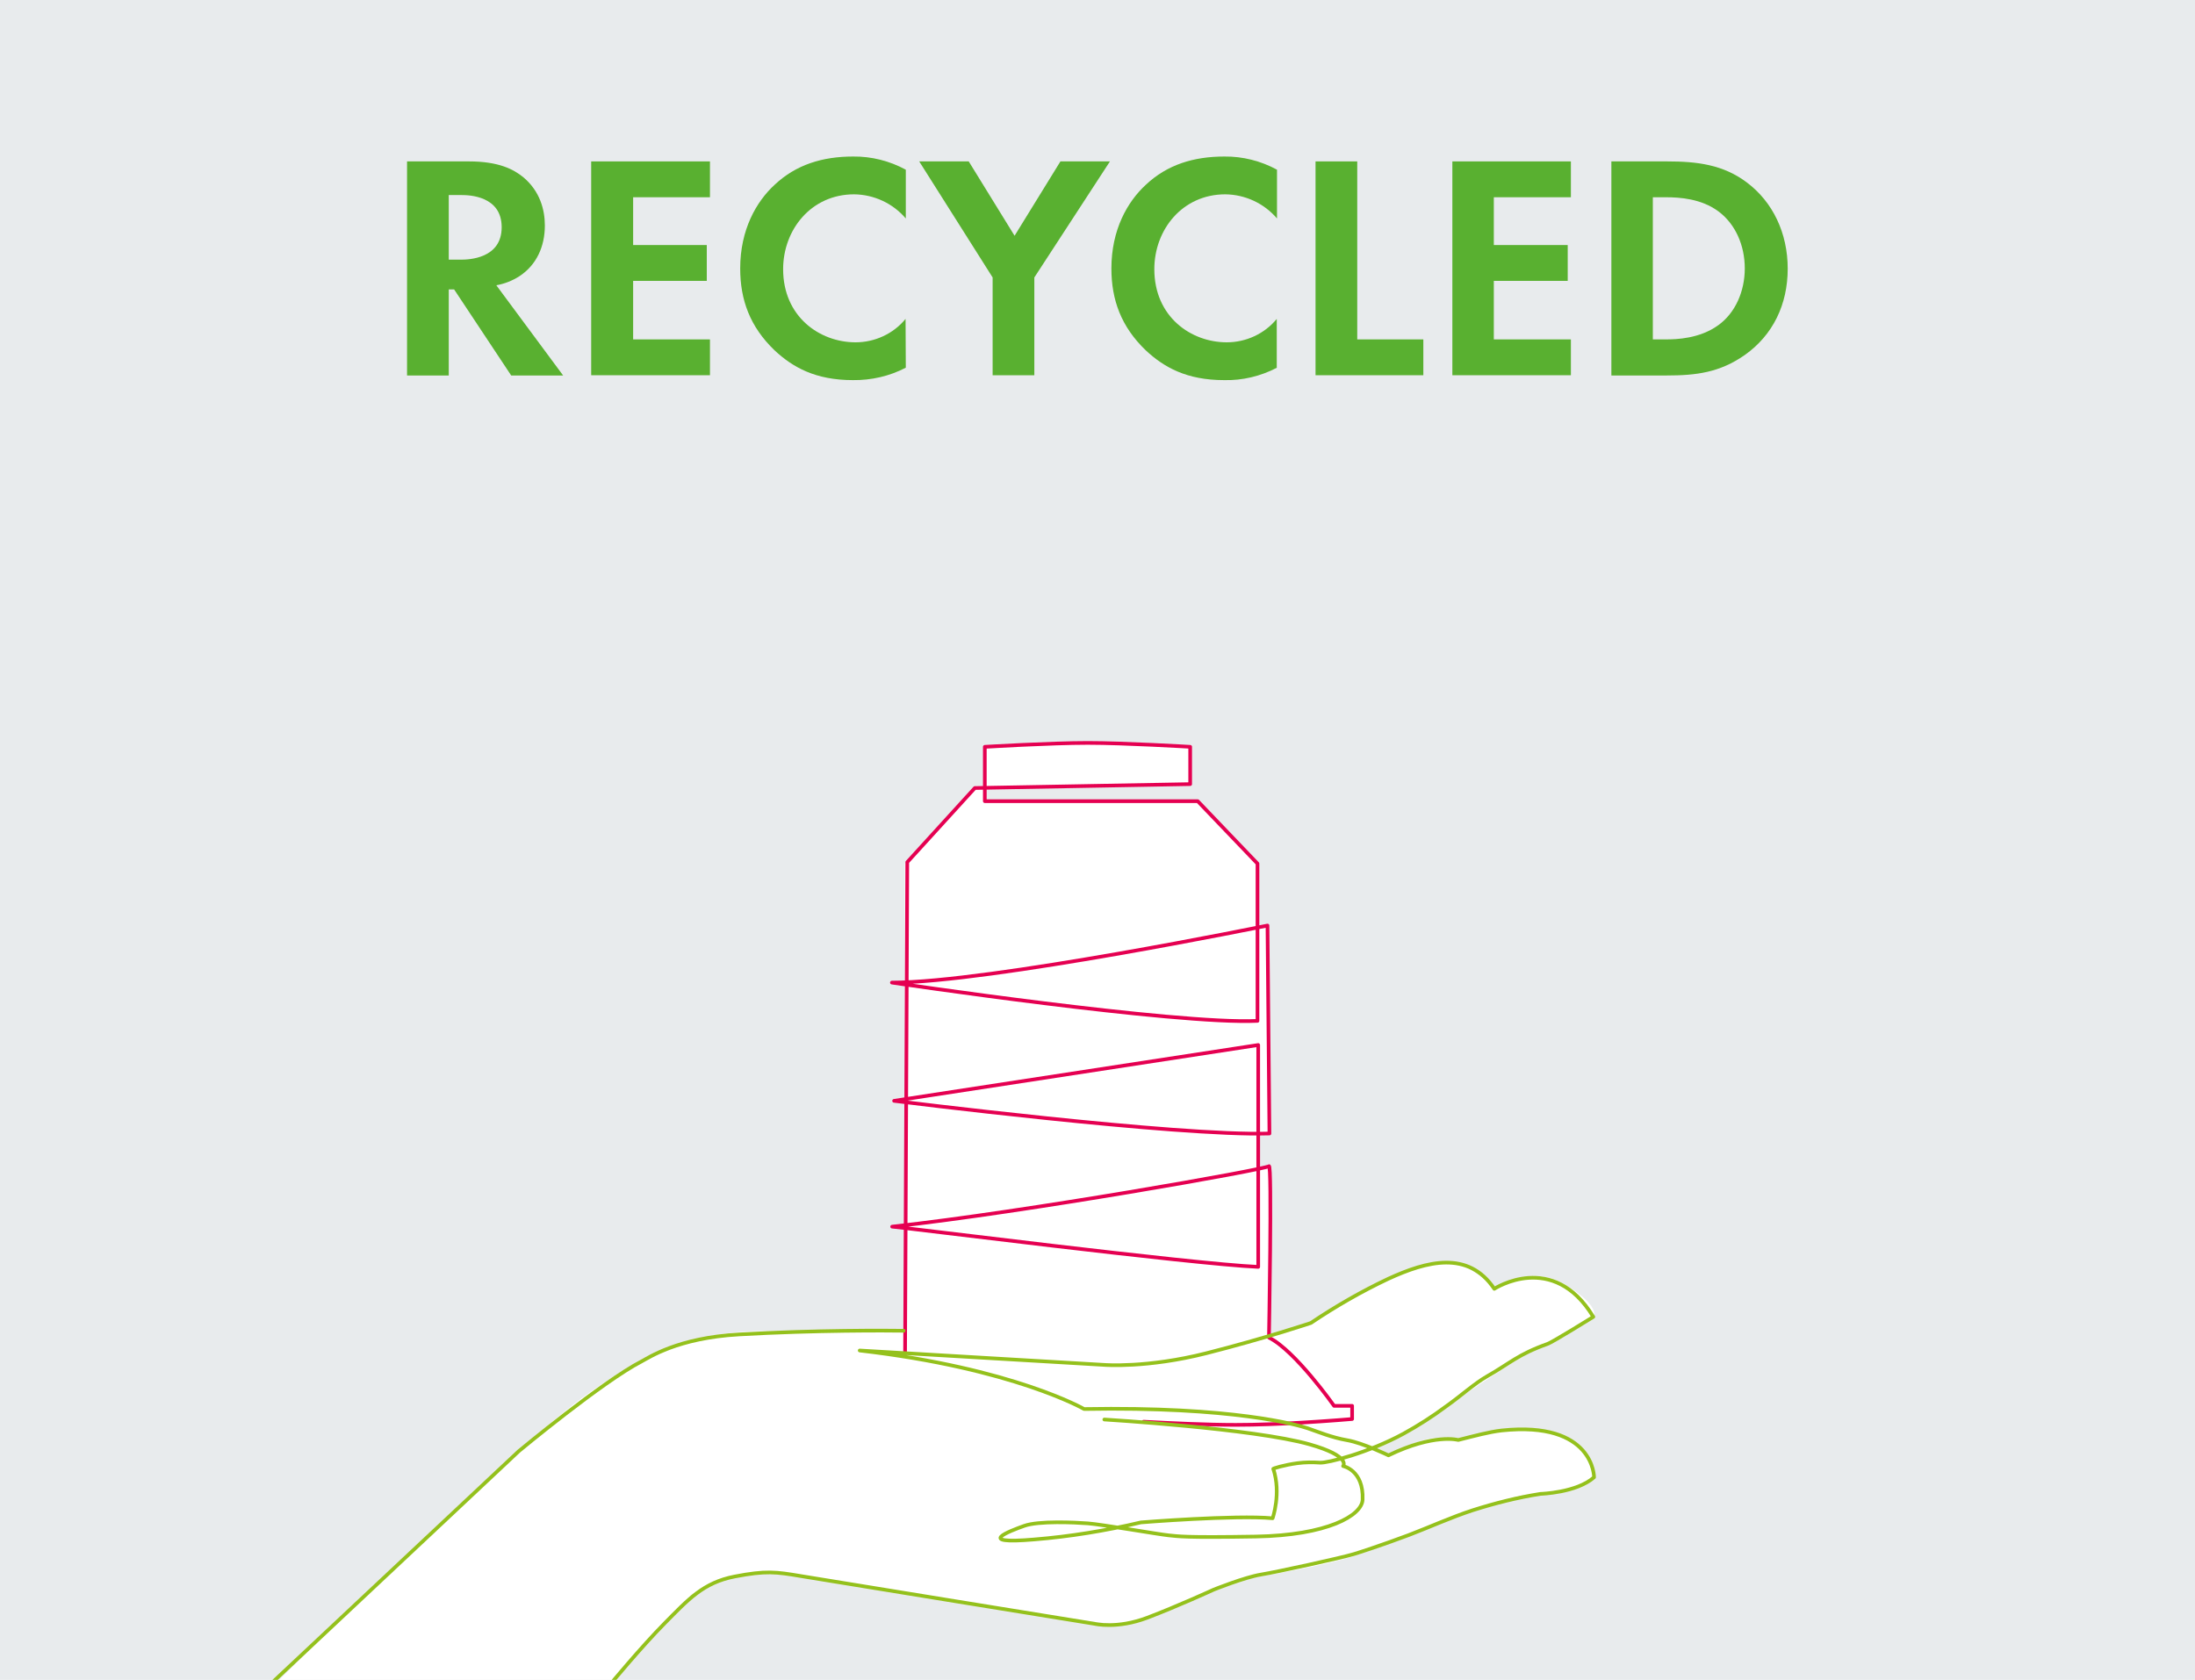 <?xml version="1.0" encoding="utf-8"?>
<!-- Generator: Adobe Illustrator 24.3.1, SVG Export Plug-In . SVG Version: 6.00 Build 0)  -->
<svg version="1.1" id="Ebene_1" xmlns="http://www.w3.org/2000/svg" xmlns:xlink="http://www.w3.org/1999/xlink" x="0px" y="0px"
	 viewBox="0 0 900 689" style="enable-background:new 0 0 900 689;" xml:space="preserve">
<style type="text/css">
	.st0{fill:#E8EBED;}
	.st1{clip-path:url(#SVGID_2_);}
	.st2{fill:#FFFFFF;}
	.st3{fill:none;stroke:#E50051;stroke-width:1.5;stroke-linecap:round;stroke-linejoin:round;}
	.st4{fill:none;stroke:#94C11C;stroke-width:1.5;stroke-linecap:round;stroke-linejoin:round;}
	.st5{clip-path:url(#SVGID_4_);}
	.st6{clip-path:url(#SVGID_6_);}
	.st7{fill:#59B030;}
	.st8{clip-path:url(#SVGID_8_);}
	.st9{clip-path:url(#SVGID_10_);}
	.st10{clip-path:url(#SVGID_12_);}
</style>
<rect class="st0" width="900" height="689.2"/>
<g>
	<defs>
		<rect id="SVGID_1_" width="900" height="689.2"/>
	</defs>
	<clipPath id="SVGID_2_">
		<use xlink:href="#SVGID_1_"  style="overflow:visible;"/>
	</clipPath>
	<g class="st1">
		<path class="st2" d="M570.1,597.1l-6.6-2.9c2.6-1.6,5.3-3.1,8-4.4c5.8-2.9,26.3-16.1,26.3-16.1l22-14.6c4.4-2.9,16.1-8.8,16.1-8.8
			l17.6-10.2c0,0,2.9-4.4-11.7-13.2s-29.3,1.5-29.3,1.5s0-1.5-8.8-7.3s-16.1-2.8-29.3,1.5s-38,20.5-38,20.5l-16.1,4.4v-68.8
			l-4.4,1.4v-14.4l4.4-0.2v-84.9h-4.4v-26.2l-24.9-25.1h-86.3l-1.5-2.9l1.5-2.9l83.4-1.3v-16.3l-43.9-1.5l-41,2.9v16.1h-2.9
			L371,354.2v191.7c0,0-30.7,0.2-52.7,0s-42.4,1.6-76.1,24.9S109.1,694.4,109.1,694.4l-594.1-2.1l-4.4,122.9H1017V690.8H249.6
			l33.7-36.6c0,0,4.4-2.9,17.6-7.3s20.5-1.5,20.5-1.5s125.9,20.7,134.6,20.5s8.8,0,26.3-7.3s32.2-11.7,32.2-11.7s27.8-4.4,41-8.8
			s45.4-17.6,58.5-22s14.6-2.8,26.3-4.4s11.6-4.3,11.6-4.3l1.7-2.9c0,0,0.1-10.2-16.3-16.1c-14.9-5.3-38,1.6-39.5,1.6
			s-1.5,0-8.8-0.2S570.1,597.1,570.1,597.1"/>
		<path class="st3" d="M468.9,583.1c11.2,0.6,26,1.3,37.8,1.3c8.9,0,18.4-0.4,26.6-0.9c12-0.7,21.1-1.5,21.1-1.5v-5.4H547
			c0,0-15.9-22.6-26.7-28c0,0,1.3-71.6,0-70.3s-99.9,18.8-154.5,24.8c2.2,0,122.8,15.3,150.1,16.5v-91l-149.3,22.9
			c0,0,116.3,14.6,153.9,13.4l-0.8-85.3c0,0-114.3,23.4-154,23.4c0,0,116.3,17.3,149.9,15.7v-64.5l-24.5-25.6h-87.3v-22.3
			c0,0,27.2-1.6,42.2-1.6s42,1.6,42,1.6v15.3l-88.3,1.6L372,353.6l-0.9,201.5"/>
		<path class="st4" d="M1025.1,691.1H250c0,0,12.9-15.6,22.5-25.3s15.8-16.7,28.7-19.2s17-1.9,27.1-0.2S448.9,666,448.9,666
			s9.1,2.2,21.5-2.5s27.2-11.5,27.2-11.5s12.7-5.1,19.4-6.2s32.8-6.8,38.1-8.4c1.7-0.5,11.3-3.6,22.5-7.8
			c8.4-3.2,17.4-7.3,26.3-10.2c9.1-2.9,18.3-5.2,27.7-6.7c0,0,14.8-0.4,22-6.8c0,0,0.1-23.2-37.9-19.2c-5.2,0.6-11,2.2-17.8,3.9
			c0,0-9.8-2.8-28.6,6.3c0,0-10.5-5.1-16.9-6.2s-12.1-3.5-16.2-4.9s-30.9-9-91.7-7.9c0,0-29-16.7-92-24l100.3,5.9
			c0,0,17.5,1.4,41.9-4.8c24.4-6.2,42.8-12.4,42.8-12.4c10.1-6.8,20.7-12.9,31.7-18.1c15.9-7.3,32.8-11.8,43.5,4.1
			c0,0,24.1-15.8,40.6,11.5c0,0-16.9,10.5-18.8,11.1c-12.1,4.3-15.3,7.9-24.8,13.3c-5.1,2.9-10.8,8.1-16.9,12.4
			c-5.5,4.1-11.3,7.8-17.3,11.1c-14.5,7.9-31.2,12.1-34.2,11.9c-3.1-0.2-6.2-0.2-9.2,0.2c-5.4,0.7-10.8,2.3-10,2.4
			c3.3,10-0.3,20.2-0.3,20.2c-15.3-1.4-54,1.7-54,1.7c-14.4,3.4-29,5.8-43.8,7c-24.7,2.1-9.9-3.5-4-5.6s20.7-1.4,26.1-1
			s29,4.5,33,4.9s6.4,1,35.8,0.5s43.5-8.6,43.8-15.1c0.5-12.2-8-13.8-8-13.8s3.5-4-13.7-8.9c-22.8-6.5-84.2-10.2-84.2-10.2"/>
	</g>
</g>
<g>
	<defs>
		<rect id="SVGID_3_" width="900" height="689.2"/>
	</defs>
	<clipPath id="SVGID_4_">
		<use xlink:href="#SVGID_3_"  style="overflow:visible;"/>
	</clipPath>
	<g class="st5">
		<path class="st4" d="M370.5,545.8c-6.6-0.1-35.8-0.3-67.4,1.5c-25.3,1.4-37.2,9.6-40.1,11.1c-15.9,8.2-50.3,36.8-50.3,36.8
			l-102.8,96.5h-559.7"/>
	</g>
</g>
<g>
	<defs>
		<rect id="SVGID_5_" width="900" height="689.2"/>
	</defs>
	<clipPath id="SVGID_6_">
		<use xlink:href="#SVGID_5_"  style="overflow:visible;"/>
	</clipPath>
	<g class="st6">
		<path class="st7" d="M184,106.5h4.9c3.3,0,16.8-0.4,16.8-13.3s-13.4-13.2-16.5-13.2H184V106.5z M192.3,66.2
			c12.1,0,18.3,3.2,22.4,6.6c6.7,5.7,8.7,13.2,8.7,19.7c0,8.6-3.4,16.1-10.3,20.7c-2.9,1.9-6.2,3.2-9.6,3.8l27.4,37h-21.3
			l-23.4-35.3H184v35.3h-17.1V66.2H192.3z"/>
	</g>
</g>
<polygon class="st7" points="291.1,80.9 259.6,80.9 259.6,100.5 289.8,100.5 289.8,115.2 259.6,115.2 259.6,139.2 291.1,139.2 
	291.1,153.9 242.4,153.9 242.4,66.2 291.1,66.2 "/>
<g>
	<defs>
		<rect id="SVGID_7_" width="900" height="689.2"/>
	</defs>
	<clipPath id="SVGID_8_">
		<use xlink:href="#SVGID_7_"  style="overflow:visible;"/>
	</clipPath>
	<g class="st8">
		<path class="st7" d="M371.4,150.8c-6.7,3.5-14.2,5.2-21.7,5.1c-15.4,0-24.7-5.3-32.1-12.2c-10.1-9.7-14.1-20.7-14.1-33.6
			c0-15.9,6.6-27.4,14.1-34.3c8.8-8.3,19.7-11.6,32.2-11.6c7.5-0.1,15,1.8,21.6,5.4v20c-5.3-6.2-13-9.8-21.2-9.9
			c-17.6,0-29.1,14.5-29.1,30.7c0,19.5,15,30,29.7,30c7.9,0,15.5-3.5,20.5-9.6L371.4,150.8z"/>
	</g>
</g>
<polygon class="st7" points="407,113.8 376.9,66.2 397.2,66.2 416,96.7 434.8,66.2 455.1,66.2 424.1,113.8 424.1,153.9 407,153.9 
	"/>
<g>
	<defs>
		<rect id="SVGID_9_" width="900" height="689.2"/>
	</defs>
	<clipPath id="SVGID_10_">
		<use xlink:href="#SVGID_9_"  style="overflow:visible;"/>
	</clipPath>
	<g class="st9">
		<path class="st7" d="M523.6,150.8c-6.7,3.5-14.2,5.3-21.7,5.1c-15.4,0-24.7-5.3-32.1-12.2c-10.1-9.7-14.1-20.7-14.1-33.6
			c0-15.9,6.6-27.4,14.1-34.3c8.8-8.3,19.7-11.6,32.2-11.6c7.5-0.1,15,1.8,21.6,5.4v20c-5.3-6.2-13-9.8-21.2-9.9
			c-17.6,0-29.1,14.5-29.1,30.7c0,19.5,15,30,29.7,30c7.9,0,15.5-3.5,20.5-9.6V150.8z"/>
	</g>
</g>
<polygon class="st7" points="556.5,66.2 556.5,139.2 583.6,139.2 583.6,153.9 539.4,153.9 539.4,66.2 "/>
<polygon class="st7" points="644.1,80.9 612.5,80.9 612.5,100.5 642.8,100.5 642.8,115.2 612.5,115.2 612.5,139.2 644.1,139.2 
	644.1,153.9 595.5,153.9 595.5,66.2 644.1,66.2 "/>
<g>
	<defs>
		<rect id="SVGID_11_" width="900" height="689.2"/>
	</defs>
	<clipPath id="SVGID_12_">
		<use xlink:href="#SVGID_11_"  style="overflow:visible;"/>
	</clipPath>
	<g class="st10">
		<path class="st7" d="M677.8,139.2h5.3c4.3,0,13.8-0.3,21.4-5.8c7-5,10.9-13.9,10.9-23.3s-3.8-18.2-10.8-23.4s-15.8-5.8-21.6-5.8
			h-5.3V139.2z M683.6,66.2c12.2,0,22.9,1.3,32.6,8.6c10.7,8,16.8,20.8,16.8,35.4s-6,27.2-17.6,35.4c-10.3,7.2-19.9,8.4-32.1,8.4
			h-22.6V66.2L683.6,66.2z"/>
	</g>
</g>
</svg>

